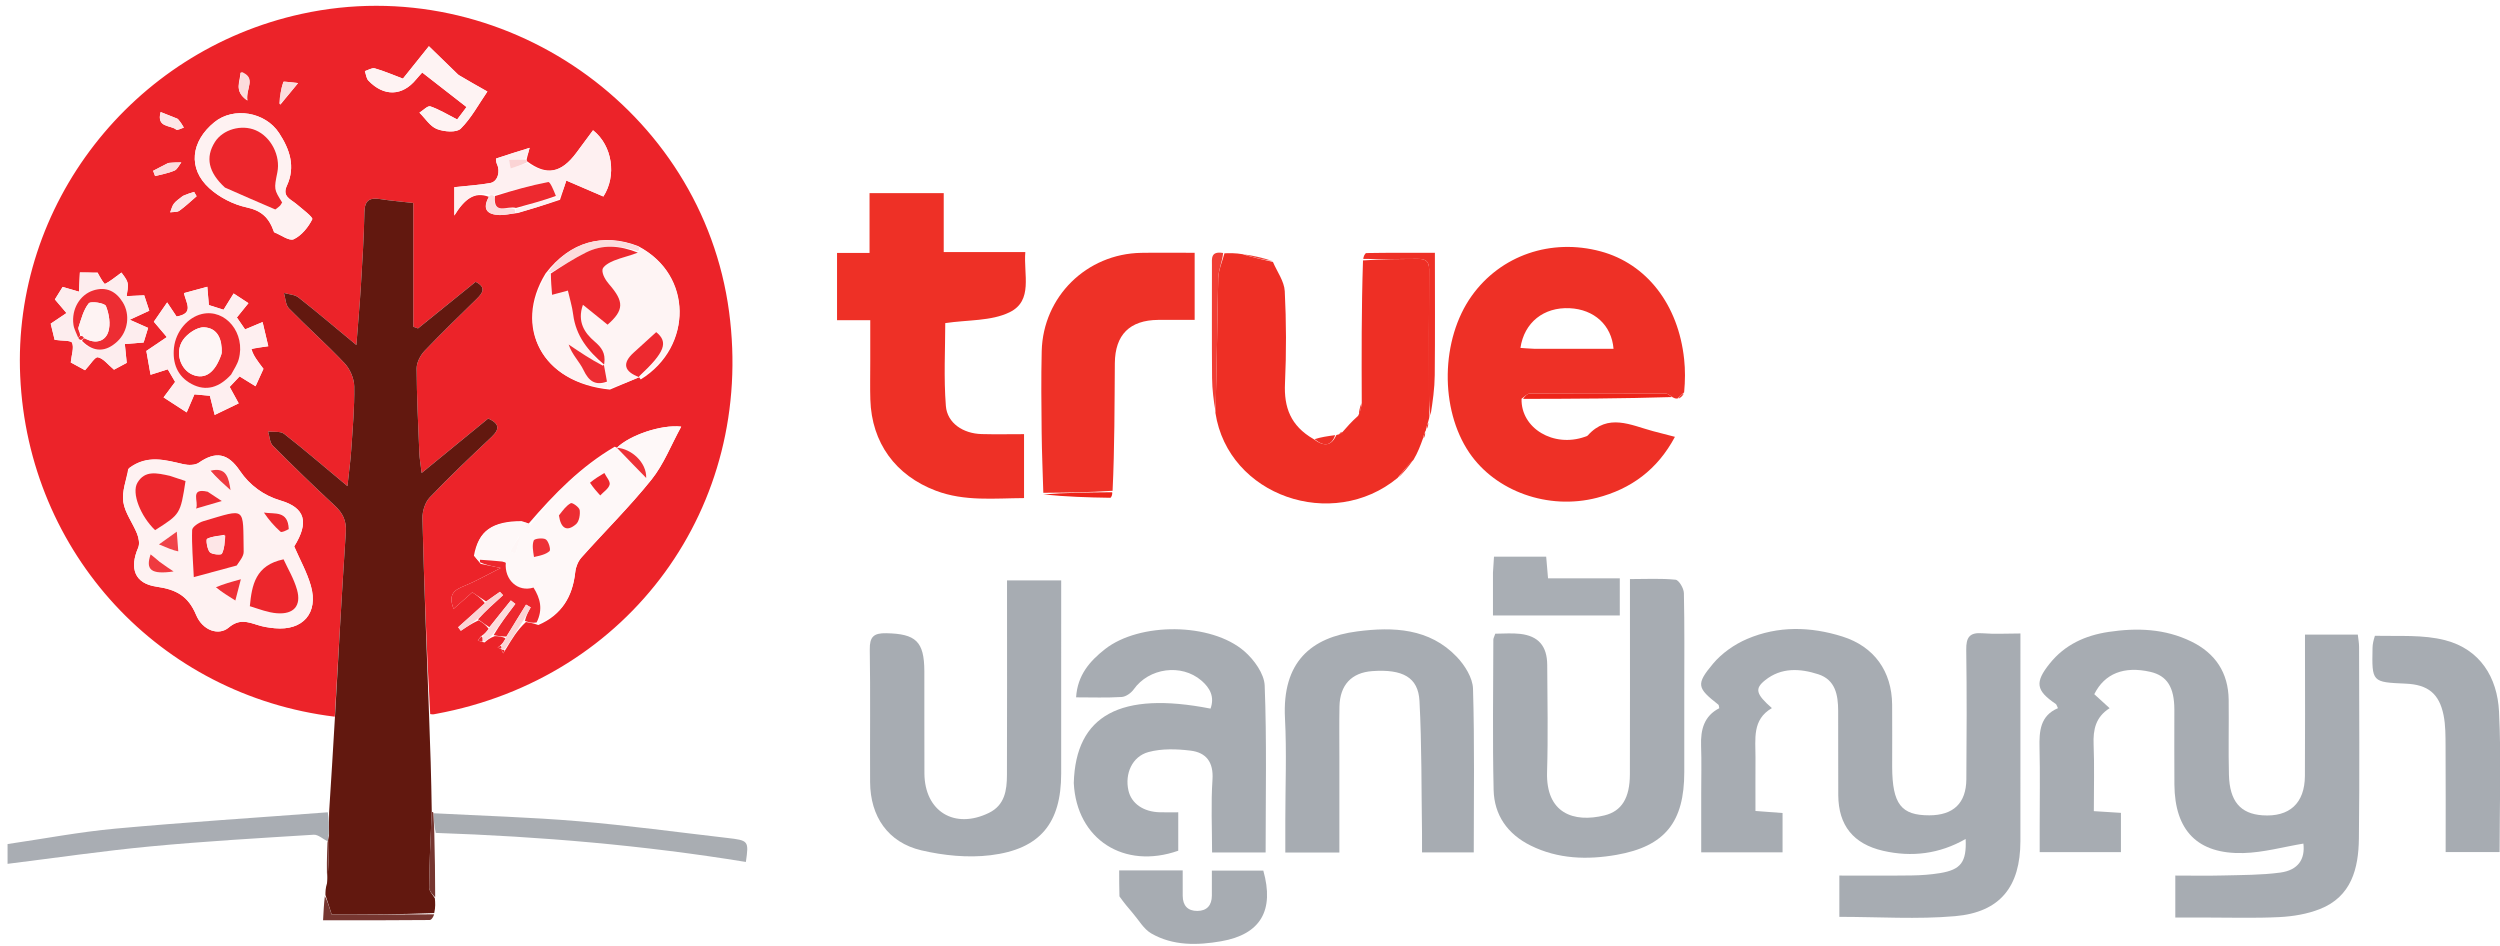 <svg width="4005" height="1516" viewBox="0 0 4005 1516" fill="none" xmlns="http://www.w3.org/2000/svg">
<g clip-path="url(#clip0_941_3314)">
<path d="M536.305 1148.14C255.842 1113.94 45.266 886.027 32.38 602.74C19.905 328.482 211.469 81.715 482.983 22.286C804.234 -48.029 1124.8 175.276 1167.99 499.46C1209.48 810.845 1008.74 1086.4 698.816 1143.54C696.322 1144 693.926 1144.99 689.177 1143.93C683.307 1038.23 679.348 934.34 676.748 830.417C676.466 819.141 680.95 804.719 688.508 796.8C720.277 763.516 753.725 731.8 787.253 700.247C801.213 687.109 799.889 678.575 782.131 670.421C747.747 698.559 713.748 726.381 675.446 757.726C673.754 743.32 672.134 734.49 671.771 725.608C669.931 680.504 667.624 635.389 667.427 590.27C667.386 580.757 673.402 569.219 680.224 562.025C707.217 533.562 735.54 506.353 763.584 478.897C773.432 469.256 779.4 460.446 761.972 451.461C731.052 476.464 700.354 501.287 669.655 526.111C667.14 525.22 664.626 524.329 662.111 523.437C662.111 457.445 662.111 391.453 662.111 325.187C640.894 322.74 624.902 321.429 609.099 318.927C592.016 316.222 584.133 321.039 583.784 340.02C583.064 379.183 580.54 418.326 578.175 457.441C576.359 487.47 573.65 517.444 570.931 552.726C537.297 524.893 508.225 500.157 478.233 476.59C472.234 471.876 462.73 471.621 454.842 469.31C457.386 477.688 457.456 488.481 462.885 494.039C492.064 523.912 523.471 551.639 552.087 582.011C560.802 591.261 567.321 606.494 567.517 619.102C568.048 653.082 564.939 687.145 562.652 721.133C561.438 739.175 558.93 757.13 556.617 778.767C520.796 748.905 488.596 721.172 455.16 695.02C449.26 690.405 438.197 692.391 429.518 691.328C431.911 699.005 432.038 708.929 437.063 713.995C469.486 746.678 502.564 778.747 536.331 810.044C549.212 821.983 555.185 834.311 554.003 852.345C547.542 950.907 542.098 1049.54 536.305 1148.14ZM804.042 1042.84C804.752 1044.13 805.462 1045.42 806.172 1046.7C807.198 1044.9 808.223 1043.09 811.359 1038.37C820.009 1023.85 828.659 1009.33 842.558 996.495C847.995 997.361 853.432 998.227 862.408 1001.27C899.976 985.281 917.336 955.582 921.598 916.133C922.462 908.138 926.154 899.103 931.461 893.15C968.656 851.429 1008.62 812.003 1043.55 768.505C1063.25 743.965 1075.06 713.081 1091.27 683.499C1058.99 679.76 1008.67 697.387 988.356 717.323C988.356 717.323 988.349 717.008 984.813 715.626C930.732 747.289 887.898 791.055 846.804 838.875C844.504 837.874 842.204 836.873 835.61 834.836C788.629 834.815 766.37 850.688 759.221 890.322C762.074 893.623 764.928 896.925 770.001 903.298C778.002 904.946 786.003 906.594 802.089 909.907C779.11 921.426 762.285 931.164 744.448 938.408C728.864 944.738 717.035 951.124 726.687 975.387C736.808 966.453 745.024 959.201 756.656 948.934C762.435 952.76 770.562 958.14 776.944 966.425C762.615 979.228 748.287 992.03 733.958 1004.83C735.391 1006.72 736.824 1008.61 738.257 1010.51C746.588 1004.88 754.919 999.261 766.921 993.651C772.579 997.326 778.237 1001 783.102 1007.65C779.853 1011.5 776.605 1015.35 770.303 1019.6C768.664 1021.68 767.025 1023.76 765.387 1025.84C768.025 1027.05 770.663 1028.25 776.417 1029.18C780.255 1025.76 784.092 1022.35 792.577 1019.08C798.771 1019.32 804.965 1019.56 810.038 1022.99C807.724 1026.84 805.411 1030.69 800.706 1034.77C799.523 1035.63 798.339 1036.5 797.156 1037.36C799.234 1038.23 801.311 1039.1 803.894 1040.03C803.894 1040.03 803.734 1040.51 804.042 1042.84ZM829.689 341.22C851.139 334.78 872.59 328.341 897.149 320.078C900.238 310.643 903.328 301.209 907.244 289.247C927.008 297.757 946.846 306.299 966.584 314.798C988.068 281.738 981.328 233.368 950.04 208.681C941.125 220.73 932.232 232.787 923.3 244.816C899.308 277.126 875.815 282.041 844.322 258.321C843.814 257.467 843.307 256.614 844.533 251.961C845.844 246.925 847.155 241.889 848.466 236.852C830.519 242.431 812.547 247.932 794.752 253.959C794.209 254.143 794.789 260.163 796.096 262.854C801.857 274.71 797.343 290.977 785.59 293.153C767.091 296.578 748.152 297.622 727.815 299.847C727.815 308.099 727.815 323.012 727.815 345.322C743.786 319.134 760.155 306.469 783.133 315.369C771.965 335.16 780.399 343.86 800.474 344.532C808.707 344.808 817.025 342.525 829.689 341.22ZM873.953 438.145C821.289 524.178 869.338 613.839 977.131 624.117C992.814 617.46 1008.5 610.803 1023.89 604.272C1023.89 604.272 1023.72 604.541 1026.46 607.877C1111.28 555.226 1108.66 439.726 1022.12 394.164C966.018 372.416 912.339 387.711 873.953 438.145ZM205.413 751.155C202.39 768.848 195.065 787.169 197.528 804.062C200.107 821.749 212.747 837.802 219.627 855.111C222.294 861.82 224.035 871.223 221.399 877.327C207.1 910.433 215.506 934.783 250.857 939.862C282.122 944.355 301.43 954.588 314.177 985.114C324.694 1010.3 350.495 1018.81 366.383 1005.34C382.91 991.338 396.429 996.042 412.587 1001.24C421.427 1004.09 430.868 1005.57 440.153 1006.44C485.305 1010.64 510.51 981.967 497.979 938.311C491.767 916.669 480.437 896.496 471.297 875.368C495.541 836.517 488.79 813.441 449.366 801.825C422.541 793.921 399.937 777.408 384.319 754.306C365.01 725.744 345.505 722.583 318.449 741.347C312.508 745.467 301.739 745.456 294.031 743.691C264.842 737.007 235.948 727.816 205.413 751.155ZM402.83 558.446C410.999 557.295 419.168 556.144 429.801 554.645C426.515 540.754 423.706 528.882 420.65 515.963C409.635 520.576 401.31 524.062 392.622 527.7C387.765 520.638 383.626 514.62 379.471 508.58C385.899 500.625 391.094 494.196 397.981 485.673C389.132 479.882 381.936 475.174 374.272 470.159C368.094 480.141 363.345 487.814 358.151 496.205C349.193 493.359 341.496 490.914 334.602 488.724C333.735 478.517 333.039 470.312 332.113 459.407C318.501 463.102 306.896 466.252 294.699 469.563C298.012 485.451 311.548 502.163 282.867 507.058C278.756 500.9 274.187 494.057 267.799 484.489C258.011 498.677 251.194 508.56 246.473 515.404C255.284 525.827 261.287 532.929 267.29 540.03C257.39 546.717 247.49 553.404 234.452 562.21C236.225 572.236 238.636 585.87 241.202 600.384C252.408 596.831 260.327 594.32 268.775 591.641C273.035 598.921 276.813 605.378 280.569 611.799C274.578 619.843 269.176 627.094 262.064 636.643C275.149 645.141 286.712 652.65 299.046 660.66C304.011 649.106 307.636 640.67 311.471 631.746C320.537 632.582 328.72 633.336 336.229 634.028C338.858 644.521 341.003 653.086 343.921 664.732C358.442 657.712 370.084 652.084 382.364 646.146C376.675 635.771 372.686 628.497 367.913 619.791C373.537 613.86 378.648 608.471 383.856 602.981C393.134 608.721 400.137 613.054 409.382 618.773C414.939 606.529 419.958 595.472 422.048 590.867C412.193 577.906 405.86 569.576 402.83 558.446ZM439.04 372.304C449.792 376.395 463.476 386.637 470.646 383.217C483.151 377.253 493.879 363.991 500.242 351.238C501.824 348.066 484.182 334.753 474.78 326.809C465.512 318.978 451.58 314.801 459.62 297.412C473.742 266.865 464.077 239.065 447.026 213.066C424.765 179.122 374.094 170.893 343.55 195.695C305.588 226.522 300.619 269.982 335.361 301.54C351.508 316.208 373.77 327.654 395.049 332.215C418.233 337.184 430.878 348.147 439.04 372.304ZM156.402 436.469C145.666 436.469 134.93 436.469 127.986 436.469C127.3 451.059 126.92 459.166 126.539 467.273C118.73 465.005 110.921 462.738 100.369 459.674C96.541 465.833 91.45 474.024 87.933 479.682C95.609 488.691 101.069 495.101 106.53 501.511C98.783 506.724 91.037 511.937 81.223 518.542C83.303 527.076 85.844 537.5 87.534 544.429C99.338 546.162 113.787 545.061 115.516 549.232C118.775 557.094 114.704 567.993 113.36 580.643C120.472 584.524 129.775 589.599 136.217 593.114C144.605 584.248 152.193 571.365 156.852 572.349C165.66 574.209 172.785 584.039 182.61 592.224C188.681 588.979 197.354 584.343 203.02 581.315C201.771 568.93 200.873 560.024 199.975 551.119C209.298 550.371 218.622 549.623 230.089 548.702C232.152 541.992 234.761 533.509 237.284 525.307C228.044 521.201 221.108 518.118 207.85 512.226C221.824 505.764 229.526 502.203 239.152 497.752C236.205 488.817 233.198 479.699 231.026 473.116C219.39 473.651 211.16 474.029 202.929 474.408C203.57 467.25 206.017 459.635 204.354 453.06C202.623 446.213 196.925 440.369 194.582 436.655C183.114 445.008 176.179 451.005 168.201 454.824C167.044 455.377 160.892 445.495 156.402 436.469ZM733.758 119.491C718.621 104.744 703.484 89.998 687.103 74.04C673.024 91.611 658.809 109.35 645.493 125.968C628.939 119.747 614.964 113.65 600.428 109.532C595.91 108.252 589.872 112.333 584.53 113.959C586.352 119.094 586.784 125.557 590.217 129.153C615.006 155.112 644.635 154.074 666.623 127.202C669.769 123.356 673.211 119.752 676.392 116.176C700.566 135.012 723.717 153.049 747.38 171.486C741.874 178.809 736.97 185.331 732.417 191.388C716.866 183.476 703.686 175.308 689.387 170.406C685.218 168.977 677.855 176.866 671.956 180.484C681.154 189.564 688.896 202.357 699.954 206.693C711.323 211.151 731.318 212.79 738.061 206.104C755.096 189.212 766.808 166.95 780.79 146.64C764.61 137.529 750.641 129.664 733.758 119.491ZM385.104 116.286C385.321 129.69 373.62 145.592 396.261 160.993C393.396 141.049 411.605 125.072 385.104 116.286ZM448.85 168.104C456.981 158.152 465.112 148.199 477.47 133.072C464.614 131.996 454.367 129.994 453.936 131.281C450.171 142.518 448.161 154.344 448.85 168.104ZM283.613 189.902C275.263 186.596 266.914 183.291 257.347 179.502C250.378 205.001 273.222 200.054 282.25 207.603C284.138 209.182 290.309 205.641 294.506 204.459C292.029 200.124 289.552 195.79 283.613 189.902ZM268.819 261.39C260.984 265.469 253.149 269.548 245.314 273.627C246.358 276.44 247.402 279.253 248.445 282.066C258.825 279.304 269.635 277.544 279.398 273.348C284.103 271.325 286.837 264.715 290.464 260.181C284.495 260.177 278.525 260.173 268.819 261.39ZM292.135 314.543C287.589 318.325 282.294 321.52 278.724 326.069C275.672 329.957 274.6 335.399 272.652 340.154C277.607 339.409 283.669 340.216 287.305 337.622C297.08 330.647 305.818 322.219 314.968 314.368C313.63 312.053 312.292 309.739 310.954 307.424C305.707 309.012 300.459 310.601 292.135 314.543Z" fill="#EC2329"/>
<path d="M536.503 1150.29C542.099 1049.54 547.543 950.907 554.004 852.345C555.186 834.311 549.213 821.984 536.332 810.044C502.565 778.748 469.487 746.678 437.064 713.995C432.039 708.929 431.912 699.006 429.52 691.329C438.198 692.391 449.261 690.405 455.161 695.02C488.597 721.172 520.797 748.905 556.618 778.767C558.931 757.13 561.439 739.175 562.653 721.133C564.94 687.145 568.049 653.082 567.519 619.102C567.322 606.494 560.803 591.261 552.088 582.011C523.472 551.639 492.065 523.912 462.887 494.039C457.457 488.481 457.387 477.688 454.844 469.31C462.731 471.621 472.235 471.876 478.234 476.591C508.226 500.157 537.298 524.893 570.933 552.726C573.652 517.444 576.36 487.47 578.176 457.441C580.541 418.326 583.065 379.183 583.786 340.02C584.135 321.039 592.017 316.222 609.1 318.927C624.903 321.43 640.895 322.74 662.113 325.187C662.113 391.453 662.113 457.445 662.113 523.438C664.627 524.329 667.141 525.22 669.656 526.111C700.355 501.287 731.054 476.464 761.974 451.461C779.401 460.446 773.433 469.256 763.585 478.897C735.541 506.353 707.218 533.562 680.225 562.025C673.403 569.219 667.387 580.757 667.428 590.27C667.625 635.39 669.932 680.504 671.772 725.608C672.135 734.49 673.755 743.32 675.447 757.726C713.749 726.381 747.748 698.559 782.132 670.421C799.89 678.575 801.214 687.109 787.254 700.247C753.726 731.8 720.278 763.516 688.509 796.8C680.951 804.719 676.467 819.141 676.749 830.417C679.349 934.34 683.308 1038.23 687.316 1144.4C689.333 1196.16 690.904 1245.65 691.666 1299.6C689.596 1343.37 687.925 1382.66 687.524 1421.96C687.466 1427.68 693.473 1433.46 696.673 1439.21C697.229 1446.23 697.784 1453.25 695.658 1462.67C638.714 1465.07 584.453 1465.07 531.401 1465.07C527.354 1452.46 524.357 1443.12 521.36 1433.77C521.376 1428.36 521.393 1422.95 523.86 1414.99C526.685 1387.21 527.058 1361.97 527.098 1334.51C526.924 1321.83 527.083 1311.38 527.242 1300.92C530.395 1251.43 533.548 1201.94 536.503 1150.29Z" fill="#62180F"/>
<path d="M3528.98 1469.86C3513.07 1469.86 3499.69 1469.86 3484.84 1469.86C3484.84 1446.82 3484.84 1426.8 3484.84 1402.65C3510.93 1402.65 3536.14 1403.18 3561.32 1402.51C3591.91 1401.7 3622.74 1401.94 3652.95 1397.88C3681.98 1393.97 3693.02 1376.16 3690.03 1351.43C3657.99 1356.73 3625.99 1365.78 3593.78 1366.58C3520.43 1368.42 3484.06 1330.65 3483.39 1256.97C3483.02 1216.88 3483.37 1176.78 3483.31 1136.69C3483.26 1100.78 3471.46 1082.37 3444.79 1076.29C3402.89 1066.73 3371.59 1078.83 3355.03 1112.1C3362.62 1119.02 3370.54 1126.24 3379.61 1134.51C3357.2 1148.63 3353.03 1168.81 3353.97 1192.53C3355.34 1227.32 3354.32 1262.21 3354.32 1299.45C3369.36 1300.41 3382.57 1301.24 3397.73 1302.2C3397.73 1322.82 3397.73 1342.84 3397.73 1365.13C3355.97 1365.13 3313.9 1365.13 3267.58 1365.13C3267.58 1351.7 3267.58 1337.6 3267.58 1323.51C3267.58 1281.71 3268.3 1239.89 3267.32 1198.11C3266.68 1171.26 3268.38 1146.53 3296.85 1134.49C3294.88 1130.57 3294.55 1128.57 3293.39 1127.78C3261.55 1106.21 3259.39 1093.23 3283.69 1062.94C3307.9 1032.75 3340.52 1017.95 3378.11 1012.31C3423.65 1005.49 3468.23 1007.11 3510.39 1027.66C3549.08 1046.53 3569.83 1077.7 3570.34 1121.13C3570.82 1161.22 3569.71 1201.34 3570.76 1241.4C3571.88 1283.71 3589.19 1303.61 3624.31 1306.11C3667.6 1309.18 3692.14 1287.03 3692.46 1243.12C3692.93 1177.44 3692.59 1111.75 3692.59 1046.06C3692.59 1036.85 3692.59 1027.64 3692.59 1016.64C3721.73 1016.64 3748.54 1016.64 3777.2 1016.64C3777.93 1023.36 3779.24 1029.84 3779.24 1036.32C3779.37 1138.69 3780.16 1241.07 3778.95 1343.43C3778.38 1391.35 3767.04 1436.41 3716.33 1456.36C3696.18 1464.29 3673.5 1468.08 3651.74 1469.18C3611.75 1471.19 3571.59 1469.82 3528.98 1469.86Z" fill="#A7ACB2"/>
<path d="M3031.25 1228.67C3031.54 1288.28 3045.81 1306.25 3090.79 1306.15C3129.24 1306.07 3149.79 1286.78 3150.09 1248.42C3150.64 1179.29 3150.9 1110.15 3149.92 1041.04C3149.63 1021.22 3155.06 1012.81 3175.89 1014.5C3195.14 1016.06 3214.63 1014.83 3236.73 1014.83C3236.73 1026.29 3236.73 1034.58 3236.73 1042.87C3236.73 1144.42 3236.82 1245.98 3236.69 1347.54C3236.59 1420.23 3204.44 1461.33 3132.16 1467.69C3071.36 1473.04 3009.72 1468.79 2946.64 1468.79C2946.64 1446.97 2946.64 1426.28 2946.64 1402.65C2986.02 1402.65 3024.19 1402.99 3062.34 1402.47C3077.59 1402.27 3092.97 1401.17 3108 1398.7C3141.47 1393.19 3150.62 1381.01 3148.97 1344.02C3106.93 1368.09 3062.62 1373.51 3016.72 1362.97C2969.05 1352.02 2945.28 1322.28 2944.91 1274.04C2944.57 1228.81 2945.02 1183.57 2944.74 1138.34C2944.59 1113.38 2940.36 1089.07 2912.89 1080.18C2883.73 1070.75 2853.7 1068.96 2827.8 1089.66C2810.73 1103.29 2812.88 1111.79 2838.56 1134.38C2806.57 1152.89 2812.46 1184.05 2812.29 1213.41C2812.12 1241.37 2812.25 1269.34 2812.25 1299.17C2827.63 1300.34 2840.82 1301.33 2855.66 1302.46C2855.66 1323.44 2855.66 1343.45 2855.66 1365.43C2813.19 1365.43 2771.1 1365.43 2725.34 1365.43C2725.34 1333.78 2725.34 1302.51 2725.34 1271.25C2725.34 1245.64 2726.03 1220.02 2725.14 1194.44C2724.25 1168.78 2729.95 1147 2754.28 1134.55C2753.64 1131.89 2753.8 1129.64 2752.8 1128.85C2718.83 1102.13 2716.45 1096.46 2744.33 1063.19C2758.41 1046.38 2778.62 1032.25 2798.91 1023.58C2848.49 1002.38 2900.44 1003.64 2951.42 1019.68C3002.56 1035.77 3030.75 1075.52 3031.2 1128.9C3031.47 1161.33 3031.25 1193.76 3031.25 1228.67Z" fill="#A7ACB2"/>
<path d="M2437.53 638.794C2436.27 686.022 2488.74 717.535 2539.03 699.734C2540.63 699.168 2542.57 698.731 2543.62 697.569C2576.24 661.396 2612.49 681.149 2648.09 690.673C2658.74 693.522 2669.43 696.222 2683.24 699.804C2655.29 752.283 2612.95 783.383 2558.19 797.499C2480.17 817.616 2395.82 787.062 2353.86 725.297C2306.24 655.204 2307.98 543.508 2357.76 473.878C2404.1 409.054 2484.71 381.275 2564.28 402.708C2637.92 422.544 2688.7 487.854 2698 575.494C2699.8 592.416 2699.75 609.533 2697.99 628.541C2692.81 633.117 2690.2 635.712 2687.59 638.307C2685.84 638.582 2684.1 638.858 2679.81 636.608C2674.21 632.782 2671.16 630.357 2668.1 630.345C2595.73 630.067 2523.35 629.891 2450.99 630.361C2446.48 630.39 2442.01 635.857 2437.53 638.794ZM2457.63 558.746C2500 558.746 2542.36 558.746 2584.87 558.746C2581.81 520.787 2553.72 495.598 2514.63 493.744C2473.04 491.771 2441.76 516.6 2435.75 557.346C2441.57 557.817 2447.31 558.282 2457.63 558.746Z" fill="#EE3026"/>
<path d="M1961.62 405.75C1970.36 405.517 1979.1 405.284 1990.54 407.214C2008.57 412.781 2023.89 416.184 2039.22 419.587C2045.85 435.196 2057.37 450.556 2058.18 466.461C2060.68 515.595 2060.81 565.016 2058.55 614.174C2056.79 652.429 2067.35 682.071 2104.13 703.293C2121.38 716.201 2132.93 714.43 2140.78 697.082C2140.78 697.082 2142.55 696.143 2144.87 695.812C2148.45 694.246 2149.72 693.012 2150.98 691.777C2158.15 683.557 2165.31 675.337 2175.72 666.13C2179.81 658.508 2180.67 651.874 2181.53 645.24C2181.25 570.023 2180.97 494.806 2183.53 417.215C2214.41 414.848 2242.47 415.148 2270.51 414.724C2282.66 414.54 2289.55 417.498 2289.46 431.611C2289.03 498.764 2289.21 565.92 2289.26 633.075C2289.27 644.079 2289.72 655.083 2289.97 666.087C2289.78 668.316 2289.6 670.544 2288 675.441C2285.92 681.188 2285.25 684.267 2284.59 687.347C2284.59 687.347 2284.69 689.401 2283.15 691.389C2280.9 696.495 2280.19 699.613 2279.47 702.73C2275.51 713.702 2271.54 724.673 2264.3 736.821C2253.66 747.206 2246.29 756.416 2238.93 765.626C2134.44 851.802 1967.64 794.631 1947.1 661.435C1949.58 587.231 1949.85 516.598 1951.61 446.001C1951.94 432.509 1958.13 419.163 1961.62 405.75Z" fill="#EE2F25"/>
<path d="M1394.15 578.836C1394.15 555.901 1394.15 535.508 1394.15 512.952C1375.68 512.952 1358.97 512.952 1340.93 512.952C1340.93 476.131 1340.93 441.514 1340.93 405.244C1357.94 405.244 1373.9 405.244 1393.01 405.244C1393.01 372.759 1393.01 341.777 1393.01 309.353C1433.96 309.353 1471.76 309.353 1511.85 309.353C1511.85 340.893 1511.85 371.251 1511.85 403.786C1555.48 403.786 1596.91 403.786 1642.56 403.786C1639.48 439.654 1655.47 481.562 1617.46 500.188C1588.04 514.612 1550.37 512.223 1514.31 517.615C1514.31 559.167 1511.7 605.003 1515.28 650.35C1517.46 677.97 1543.11 694.571 1572.48 695.388C1594.56 696.002 1616.68 695.509 1640.51 695.509C1640.51 729.876 1640.51 762.64 1640.51 797.932C1592.83 798.203 1545.49 803.548 1499.43 786.195C1434.62 761.778 1396.41 709.364 1394.29 640.242C1393.69 620.638 1394.17 601 1394.15 578.836Z" fill="#EE3026"/>
<path d="M1720.2 1254.38C1723.24 1145.45 1795.16 1106.98 1939.27 1135.19C1946.03 1116.34 1938.49 1102.11 1924.58 1090.2C1892.43 1062.7 1840.6 1069.99 1816.2 1104.37C1812.04 1110.23 1803.67 1116.15 1796.91 1116.57C1773.24 1118.06 1749.43 1117.15 1723.9 1117.15C1726.12 1081.42 1746 1058.92 1770.25 1039.91C1825.49 996.618 1939.98 997.058 1993.39 1043.25C2008.97 1056.72 2025.28 1079.29 2026.02 1098.28C2029.45 1186.69 2027.54 1275.31 2027.54 1365.61C1999.58 1365.61 1972.72 1365.61 1941.74 1365.61C1941.74 1326.71 1939.8 1287.68 1942.4 1248.96C1944.28 1220.86 1932.28 1205.56 1907.28 1202.5C1885.13 1199.8 1861.17 1199.03 1839.98 1204.74C1813.47 1211.88 1801.76 1239.78 1807.75 1266.34C1812.48 1287.3 1831.71 1300.67 1858.26 1301.26C1867.46 1301.47 1876.67 1301.3 1887.55 1301.3C1887.55 1322.74 1887.55 1342.83 1887.55 1362.86C1800.91 1393.37 1724.66 1344.92 1720.2 1254.38Z" fill="#A7ACB2"/>
<path d="M1700.02 998.756C1700.02 1080.63 1700.02 1159.96 1700.01 1239.29C1700 1318.3 1666.7 1360.29 1587 1370.06C1550.74 1374.5 1511.8 1370.63 1476.02 1362.23C1422.53 1349.68 1394.21 1307.95 1393.91 1252.97C1393.52 1182.17 1394.5 1111.36 1393.38 1040.58C1393.06 1020.08 1399.71 1014.02 1419.78 1014.42C1467.19 1015.35 1480.61 1027.53 1480.8 1075.22C1481.02 1129.8 1480.59 1184.4 1480.92 1238.99C1481.29 1299.84 1529.07 1329.09 1584.15 1302.29C1609.71 1289.86 1613.05 1265.99 1613.13 1241.51C1613.44 1146.83 1613.26 1052.15 1613.26 957.464C1613.26 948.995 1613.26 940.525 1613.26 929.798C1641.99 929.798 1669.41 929.798 1700.02 929.798C1700.02 952.365 1700.02 974.285 1700.02 998.756Z" fill="#A7ACB2"/>
<path d="M2698.21 1111.39C2698.21 1154.92 2698.21 1195.89 2698.21 1236.85C2698.21 1316.42 2667.88 1355.8 2589.54 1369.49C2543.18 1377.6 2496.03 1376.39 2451.97 1354.51C2415.03 1336.16 2393.74 1305.82 2392.79 1265.48C2390.91 1185.3 2392.21 1105.05 2392.32 1024.83C2392.32 1022.49 2393.78 1020.16 2395.43 1015.19C2408.37 1015.19 2421.9 1013.95 2435.12 1015.45C2464.5 1018.76 2478.48 1034.94 2478.65 1065.19C2478.96 1122.37 2480.14 1179.6 2478.4 1236.72C2476.38 1302.7 2520.69 1318.53 2570.5 1306.23C2598.04 1299.43 2610.97 1278.32 2611.08 1240.51C2611.35 1146.63 2611.17 1052.75 2611.18 958.868C2611.18 949.658 2611.18 940.449 2611.18 927.684C2637.2 927.684 2660.92 926.338 2684.26 928.704C2689.58 929.243 2697.43 942.534 2697.59 950.1C2698.76 1002.99 2698.21 1055.92 2698.21 1111.39Z" fill="#A7ACB2"/>
<path d="M2145.68 1213.83C2145.68 1265.66 2145.68 1314.93 2145.68 1365.76C2116.12 1365.76 2089.32 1365.76 2059.07 1365.76C2059.07 1348.19 2059.07 1331.4 2059.07 1314.62C2059.07 1260 2061.39 1205.26 2058.54 1150.79C2053.81 1060.34 2100.46 1021.04 2174.36 1011.48C2231.96 1004.03 2289.95 1006.25 2333.85 1052.36C2346.62 1065.77 2359.23 1085.89 2359.76 1103.29C2362.38 1190.08 2360.96 1276.98 2360.96 1365.59C2333.59 1365.59 2307.66 1365.59 2278.09 1365.59C2278.09 1354.88 2278.22 1344.98 2278.07 1335.09C2277 1264.36 2277.75 1193.52 2274.01 1122.93C2272 1085 2247.01 1071.7 2198.57 1075.11C2165.25 1077.45 2146.51 1097.25 2145.83 1131.9C2145.31 1158.35 2145.7 1184.81 2145.68 1213.83Z" fill="#A7ACB2"/>
<path d="M1671.39 789.478C1670.47 757.284 1669.07 725.095 1668.73 692.895C1668.27 649.441 1667.76 605.956 1668.82 562.522C1670.97 475.165 1740.74 406.579 1828.19 405.056C1856.17 404.568 1884.17 404.979 1913.84 404.979C1913.84 440.863 1913.84 475.204 1913.84 512.447C1894.03 512.447 1874.69 512.296 1855.35 512.477C1809.95 512.901 1786.34 536.091 1785.97 581.941C1785.43 649.256 1785.65 716.577 1782.36 786.243C1743.25 788.887 1707.32 789.183 1671.39 789.478Z" fill="#EE3127"/>
<path d="M3804.61 1018.55C3843.33 1019.43 3881.8 1016.45 3917.11 1025.61C3973.06 1040.12 4000.72 1085.04 4003.45 1140.07C4007.12 1214.1 4004.36 1288.45 4004.36 1365.02C3975.94 1365.02 3948.53 1365.02 3917.93 1365.02C3917.93 1308.56 3918.16 1252.49 3917.8 1196.43C3917.69 1179.48 3917.92 1162.14 3914.59 1145.67C3907.57 1110.96 3889.25 1096.75 3854.13 1095.22C3799.74 1092.85 3799.69 1092.84 3800.81 1037.74C3800.93 1031.86 3802.2 1026.01 3804.61 1018.55Z" fill="#A7ACB2"/>
<path d="M1793.36 1435.99C1792.93 1421.27 1792.93 1408.69 1792.93 1394.37C1827.31 1394.37 1859.18 1394.37 1894.68 1394.37C1894.68 1408.54 1894.63 1421.87 1894.7 1435.19C1894.78 1450.73 1902.79 1459.44 1918.18 1459.32C1933.59 1459.2 1941.33 1450.21 1941.4 1434.81C1941.46 1422.15 1941.41 1409.49 1941.41 1394.73C1970.24 1394.73 1996.99 1394.73 2023.84 1394.73C2041.67 1458.25 2019.79 1496.81 1956.36 1507.88C1918.4 1514.51 1879.2 1515.45 1844.33 1495.34C1832.12 1488.3 1824.21 1473.77 1814.46 1462.55C1807.46 1454.5 1800.67 1446.28 1793.36 1435.99Z" fill="#A7ACB2"/>
<path d="M525.105 1301.28C527.08 1311.38 526.921 1321.83 526.807 1335.93C526.172 1342.34 525.493 1345.09 524.813 1347.83C517.366 1344.12 509.695 1336.8 502.507 1337.24C415.212 1342.67 327.844 1347.72 240.788 1355.97C164.887 1363.16 89.36 1374.29 12.113 1383.87C12.113 1375.45 12.113 1365.73 12.113 1352.18C69.711 1343.76 127.157 1332.75 185.124 1327.44C297.585 1317.14 410.339 1310.05 525.105 1301.28Z" fill="#A9ADB3"/>
<path d="M694.863 1302.82C772.104 1306.91 849.504 1309.1 926.541 1315.6C1006.03 1322.31 1085.17 1333.16 1164.45 1342.32C1199.44 1346.36 1199.76 1346.89 1194.89 1380.85C1031.37 1354.18 866.625 1340.1 698.162 1334.32C695.167 1322.48 695.015 1312.65 694.863 1302.82Z" fill="#A9ADB2"/>
<path d="M2391.73 917.418C2392.26 907.541 2392.79 900.135 2393.38 891.78C2421.95 891.78 2448.73 891.78 2476.99 891.78C2477.96 903.118 2478.81 913.083 2479.96 926.525C2517.68 926.525 2555.47 926.525 2594.9 926.525C2594.9 948.126 2594.9 966.24 2594.9 985.956C2527.67 985.956 2461.64 985.956 2391.73 985.956C2391.73 963.453 2391.73 941.671 2391.73 917.418Z" fill="#A9AEB4"/>
<path d="M2291.76 665.225C2289.72 655.083 2289.27 644.079 2289.26 633.075C2289.21 565.92 2289.03 498.764 2289.45 431.611C2289.54 417.498 2282.65 414.54 2270.51 414.724C2242.47 415.148 2214.41 414.848 2183.95 414.846C2184.05 411.557 2186.51 405.444 2189.09 405.398C2224.7 404.769 2260.33 404.973 2298.7 404.973C2298.7 471.803 2299.11 536.41 2298.46 601.007C2298.25 622.14 2295.27 643.245 2291.76 665.225Z" fill="#EE3026"/>
<path d="M1959.45 405.311C1958.13 419.163 1951.94 432.51 1951.6 446.001C1949.85 516.598 1949.58 587.231 1947.25 659.353C1944.32 642.433 1941.9 624.021 1941.74 605.589C1941.23 545.514 1941.58 485.431 1941.52 425.351C1941.51 414.328 1939.19 401.82 1959.45 405.311Z" fill="#F03E35"/>
<path d="M2439.94 639.016C2442.01 635.857 2446.48 630.391 2450.99 630.362C2523.35 629.892 2595.73 630.068 2668.1 630.346C2671.16 630.358 2674.21 632.783 2678.57 636.099C2600.69 638.49 2521.52 638.864 2439.94 639.016Z" fill="#ED2419"/>
<path d="M520.415 1435.58C524.354 1443.12 527.351 1452.46 531.397 1465.07C584.449 1465.07 638.711 1465.07 695.452 1464.78C694.728 1467.75 691.554 1473.82 688.317 1473.86C632.401 1474.44 576.477 1474.28 517.555 1474.28C518.276 1460.41 518.875 1448.9 520.415 1435.58Z" fill="#763630"/>
<path d="M694.266 1301.95C695.018 1312.65 695.17 1322.48 695.75 1334.4C696.666 1369.54 697.154 1402.59 697.158 1437.42C693.473 1433.46 687.465 1427.68 687.524 1421.96C687.925 1382.66 689.595 1343.37 691.422 1301.92C691.988 1299.77 693.666 1301.07 694.266 1301.95Z" fill="#763630"/>
<path d="M1671.5 792.091C1707.32 789.183 1743.24 788.888 1781.74 788.566C1782.39 791.642 1780.43 797.467 1778.55 797.441C1742.9 796.941 1707.26 795.751 1671.5 792.091Z" fill="#ED2419"/>
<path d="M524.6 1350.09C525.493 1345.09 526.173 1342.34 527.141 1338.16C527.055 1361.97 526.682 1387.21 524.345 1413.01C523.05 1393.16 523.718 1372.76 524.6 1350.09Z" fill="#763630"/>
<path d="M2038.21 418.015C2023.89 416.183 2008.57 412.78 1992.7 407.562C2007.18 409.311 2022.2 412.877 2038.21 418.015Z" fill="#F03E35"/>
<path d="M2138.99 697.109C2132.93 714.43 2121.38 716.201 2105.92 703.564C2115.76 700.369 2126.48 698.752 2138.99 697.109Z" fill="#EE3026"/>
<path d="M2240.53 764.882C2246.29 756.416 2253.66 747.206 2262.92 737.966C2257.25 746.67 2249.69 755.404 2240.53 764.882Z" fill="#EE3026"/>
<path d="M2180.61 646.781C2180.67 651.874 2179.81 658.507 2177.1 665.215C2176.73 659.634 2178.21 653.978 2180.61 646.781Z" fill="#EE3026"/>
<path d="M2689.12 638.743C2690.2 635.712 2692.81 633.118 2697.34 630.277C2696.39 633.081 2693.53 636.13 2689.12 638.743Z" fill="#ED2419"/>
<path d="M2280.75 702.383C2280.18 699.613 2280.89 696.495 2282.91 692.391C2283.49 694.948 2282.76 698.491 2280.75 702.383Z" fill="#EE3026"/>
<path d="M2285.82 686.977C2285.25 684.267 2285.92 681.188 2287.85 677.116C2288.43 679.618 2287.75 683.112 2285.82 686.977Z" fill="#EE3026"/>
<path d="M2149.53 691.733C2149.72 693.011 2148.45 694.246 2145.87 695.77C2145.72 694.602 2146.9 693.146 2149.53 691.733Z" fill="#EE3026"/>
<path d="M206.883 749.711C235.949 727.816 264.843 737.007 294.032 743.69C301.74 745.456 312.509 745.466 318.45 741.347C345.506 722.583 365.011 725.744 384.32 754.306C399.937 777.408 422.541 793.921 449.367 801.825C488.791 813.441 495.542 836.517 471.298 875.368C480.438 896.495 491.768 916.669 497.98 938.311C510.511 981.967 485.306 1010.64 440.154 1006.44C430.869 1005.57 421.427 1004.09 412.588 1001.24C396.43 996.042 382.911 991.338 366.384 1005.34C350.496 1018.81 324.695 1010.3 314.178 985.114C301.431 954.588 282.123 944.354 250.858 939.862C215.507 934.783 207.101 910.433 221.4 877.327C224.036 871.223 222.295 861.82 219.628 855.111C212.747 837.802 200.108 821.748 197.529 804.062C195.066 787.169 202.391 768.848 206.883 749.711ZM381.324 905.229C384.49 898.093 390.511 890.905 390.38 883.829C389.03 810.623 395.68 814.383 325.494 835.014C318.535 837.06 307.974 844.06 307.802 849.06C306.978 872.976 309.16 896.996 310.439 924.554C336.6 917.53 356.901 912.08 381.324 905.229ZM269.952 761.793C251.472 757.798 232.151 752.894 220.119 773.402C210.445 789.889 225.027 826.809 248.462 849.306C288.965 823.597 288.965 823.597 297.232 770.595C289.736 768.05 281.9 765.388 269.952 761.793ZM401.788 972.613C415.752 976.031 429.569 981.373 443.712 982.454C470.551 984.505 483.038 970.417 475.872 944.877C470.84 926.94 460.807 910.406 454.276 896.036C409.325 905.293 403.45 937.082 401.788 972.613ZM463.323 845.855C461.49 817.256 439.548 823.902 422.786 821.123C430.606 832.833 439.396 842.937 449.314 851.774C451.243 853.493 457.564 850.282 463.323 845.855ZM331.02 786.759C302.862 780.847 319.17 804.223 314.037 814.724C326.725 811.02 339.412 807.317 355.326 802.672C346.661 796.883 340.521 792.781 331.02 786.759ZM254.472 898.594C250.265 895.25 246.057 891.905 241.293 888.117C232.941 912.679 241.702 920.796 278.118 915.467C271.076 910.807 264.034 906.147 254.472 898.594ZM345.987 942.715C355.589 948.692 365.191 954.669 377.031 962.039C380.371 949.18 382.76 939.982 385.883 927.959C369.866 932.357 357.864 935.652 345.987 942.715ZM335.802 755.233C346.982 765.239 358.163 775.245 369.344 785.251C366.411 766.119 363.149 747.558 335.802 755.233ZM285.485 881.287C284.83 872.676 284.175 864.065 283.233 851.686C273.353 858.758 267.042 863.274 254.643 872.148C268.277 877.908 276.998 881.593 285.485 881.287Z" fill="#FEF2F2"/>
<path d="M988.038 717.357C1008.66 697.386 1058.98 679.759 1091.27 683.498C1075.05 713.08 1063.25 743.964 1043.55 768.504C1008.62 812.002 968.655 851.428 931.46 893.15C926.153 899.103 922.461 908.138 921.597 916.133C917.334 955.582 899.974 985.281 861.452 998.252C870.29 975.789 865.255 958.291 854.689 941.302C829.487 949.103 807.75 928.787 811.741 901.159C814.524 899.459 815.886 897.964 817.249 896.47C813.356 897.017 809.464 897.564 803.582 898.512C790.746 898.17 779.899 897.427 767.403 895.564C764.323 892.199 762.892 889.955 761.461 887.711C766.369 850.688 788.628 834.815 837.777 836.903C841.816 842.128 843.686 845.286 845.556 848.444C847.166 845.813 848.777 843.182 850.388 840.552C887.897 791.055 930.73 747.289 987.6 717.753C1005.33 735.158 1020.27 750.436 1035.21 765.714C1036.11 740.306 1010.62 718.507 988.038 717.357ZM895.223 827.791C898.304 845.991 907.748 852.761 922.789 839.768C927.819 835.423 929.698 824.463 928.659 817.146C928.011 812.578 916.877 804.788 914.503 806.053C907.152 809.969 901.743 817.53 895.223 827.791ZM857.021 893.436C865.046 890.149 874.44 888.341 880.399 882.823C882.667 880.723 878.991 867.26 874.473 864.175C870.042 861.149 856.257 862.821 855.089 865.785C852.139 873.272 853.975 882.645 857.021 893.436ZM944.937 775.271C950.474 781.417 956.011 787.564 961.548 793.71C966.875 787.984 974.95 782.957 976.643 776.305C977.953 771.157 971.276 763.975 968.15 757.698C960.558 762.288 952.965 766.878 944.937 775.271ZM832.06 858.104C827.05 866.531 822.039 874.959 817.029 883.386C819.93 884.586 822.831 885.787 825.732 886.987C828.823 877.118 831.913 867.248 832.06 858.104Z" fill="#FEF8F8"/>
<path d="M1024.84 396.41C1108.66 439.726 1111.28 555.226 1025.34 604.436C1065.39 564.297 1071.09 548.03 1051.23 532.055C1038.9 543.265 1026.93 554.115 1015 564.998C996.394 581.964 999.5 595.176 1024.18 604.146C1008.5 610.803 992.814 617.46 975.072 622C972.839 617.688 972.666 615.494 972.382 611.354C970.638 600.977 969.005 592.546 968.091 582.095C970.221 565.313 963.774 556.672 952.043 546.607C937.177 533.851 924.096 515.839 933.873 488.264C948.413 500.004 960.903 510.09 973.364 520.152C999.83 496.925 999.999 483.147 975.876 455.484C970.262 449.046 964.362 439.389 965.188 431.945C965.805 426.387 976.381 420.368 983.68 417.463C996.499 412.362 1010.2 409.49 1023.94 403.376C1024.51 399.516 1024.67 397.963 1024.84 396.41Z" fill="#FEF4F4"/>
<path d="M401.179 559.845C405.861 569.575 412.194 577.905 422.048 590.866C419.958 595.471 414.94 606.529 409.383 618.773C400.138 613.053 393.135 608.72 383.857 602.98C378.649 608.471 373.538 613.859 367.913 619.79C372.687 628.496 376.676 635.77 382.365 646.146C370.085 652.083 358.442 657.711 343.922 664.732C341.004 653.085 338.859 644.521 336.23 634.027C328.721 633.335 320.537 632.581 311.472 631.746C307.637 640.67 304.012 649.105 299.047 660.659C286.713 652.649 275.15 645.14 262.065 636.642C269.177 627.093 274.578 619.842 280.57 611.798C276.813 605.377 273.035 598.92 268.776 591.64C260.328 594.319 252.409 596.83 241.202 600.383C238.636 585.87 236.226 572.236 234.453 562.209C247.491 553.403 257.391 546.716 267.291 540.029C261.288 532.928 255.285 525.827 246.473 515.403C251.194 508.559 258.012 498.677 267.8 484.488C274.188 494.056 278.756 500.899 282.868 507.057C311.549 502.162 298.013 485.45 294.699 469.562C306.897 466.251 318.502 463.101 332.114 459.406C333.04 470.311 333.736 478.517 334.603 488.723C341.497 490.913 349.194 493.359 358.152 496.204C363.346 487.813 368.094 480.14 374.272 470.159C381.937 475.174 389.132 479.882 397.982 485.672C391.095 494.195 385.899 500.624 379.472 508.579C383.626 514.619 387.766 520.637 392.623 527.699C401.311 524.061 409.636 520.575 420.651 515.962C423.707 528.881 426.516 540.754 429.802 554.644C419.169 556.143 411 557.294 401.179 559.845ZM371.492 598.628C375.202 591.006 380.182 583.735 382.409 575.701C393.985 533.941 361.385 494.101 323.44 503.012C301.095 508.259 281.58 530.756 278.723 556.851C276.002 581.701 284.165 603.059 306.918 615.169C330.451 627.693 351.388 620.542 371.492 598.628Z" fill="#FEEFF0"/>
<path d="M438.72 370.436C430.878 348.147 418.233 337.184 395.049 332.215C373.77 327.654 351.508 316.208 335.361 301.54C300.619 269.982 305.588 226.522 343.55 195.696C374.094 170.893 424.765 179.123 447.026 213.066C464.077 239.065 473.742 266.866 459.62 297.412C451.58 314.802 465.512 318.978 474.78 326.809C484.182 334.754 501.824 348.067 500.242 351.238C493.879 363.991 483.151 377.253 470.646 383.217C463.476 386.637 449.791 376.396 438.72 370.436ZM361.997 301.64C387.655 312.66 413.313 323.681 441.038 335.59C441.377 335.331 444.923 332.967 448.028 330.12C449.759 328.533 450.756 326.145 451.966 324.299C438.859 303.271 438.859 303.271 444.331 276.066C449.685 249.447 434.143 219.206 409.715 208.711C386.737 198.839 356.935 207.399 344.263 227.511C328.789 252.071 333.63 275.927 361.997 301.64Z" fill="#FEF2F2"/>
<path d="M845.02 261.217C875.816 282.041 899.309 277.126 923.301 244.816C932.233 232.787 941.126 220.73 950.041 208.681C981.329 233.368 988.069 281.738 966.585 314.798C946.847 306.299 927.009 297.757 907.245 289.247C903.329 301.208 900.239 310.643 894.564 319.445C891.183 317.866 890.389 316.919 890.551 313.959C887.048 304.828 881.305 291.052 878.329 291.626C849.709 297.145 821.555 305.082 791.906 312.275C788.729 312.146 786.914 312.07 785.099 311.994C760.156 306.469 743.787 319.134 727.816 345.322C727.816 323.011 727.816 308.099 727.816 299.846C748.153 297.621 767.093 296.578 785.591 293.153C797.345 290.976 801.858 274.71 796.098 262.854C794.79 260.162 794.21 254.142 794.753 253.958C812.548 247.932 830.52 242.431 848.467 236.852C847.156 241.888 845.845 246.924 842.204 253.627C831.734 255.573 823.594 255.852 815.453 256.132C816.288 260.727 817.122 265.322 817.957 269.917C826.978 267.017 835.999 264.117 845.02 261.217Z" fill="#FEF0F1"/>
<path d="M156.727 438.455C160.892 445.495 167.044 455.377 168.201 454.823C176.179 451.005 183.114 445.008 194.582 436.654C196.925 440.368 202.622 446.212 204.354 453.059C206.017 459.635 203.57 467.249 202.929 474.407C211.159 474.029 219.39 473.65 231.026 473.115C233.198 479.699 236.205 488.816 239.152 497.751C229.526 502.202 221.824 505.763 207.85 512.225C221.108 518.117 228.044 521.2 237.283 525.306C234.761 533.508 232.152 541.991 230.089 548.702C218.622 549.622 209.298 550.37 199.974 551.119C200.872 560.024 201.771 568.929 203.02 581.314C197.354 584.342 188.681 588.978 182.61 592.223C172.785 584.039 165.66 574.209 156.852 572.348C152.193 571.364 144.605 584.247 136.217 593.113C129.775 589.598 120.472 584.523 113.359 580.643C114.704 567.993 118.775 557.093 115.516 549.231C113.787 545.06 99.338 546.162 87.533 544.428C85.844 537.499 83.303 527.075 81.223 518.541C91.037 511.936 98.783 506.723 106.53 501.51C101.069 495.1 95.609 488.69 87.933 479.681C91.45 474.024 96.541 465.833 100.369 459.673C110.921 462.737 118.73 465.005 126.539 467.272C126.92 459.165 127.3 451.058 127.986 436.469C134.93 436.469 145.666 436.469 156.727 438.455ZM131.222 548.61C150.556 565.314 169.835 563.889 187.877 547.128C205.206 531.031 208.886 504.007 196.712 484.251C185.801 466.546 170.024 458.555 149.264 465.319C127.795 472.315 114.261 495.433 117.606 519.977C118.591 527.211 122.627 534.029 126.262 542.653C127.027 543.671 127.914 544.568 131.222 548.61Z" fill="#FDEDEE"/>
<path d="M972.491 613.3C972.665 615.494 972.838 617.688 973.062 621.533C869.337 613.839 821.288 524.178 876.913 437.052C880.992 436.009 882.11 436.059 882.492 438.154C882.62 450.647 883.483 461.096 884.409 472.309C894.59 469.58 901.517 467.724 909.736 465.521C912.812 479.053 916.624 491.102 918.147 503.434C922.418 538.015 942.237 562.61 965.911 585.884C946.427 575.846 928.705 563.87 910.983 551.894C916.285 568.189 928.265 579.173 934.736 592.778C943.053 610.263 953.43 618.285 972.491 613.3Z" fill="#FEF3F3"/>
<path d="M735.216 120.645C750.642 129.664 764.611 137.529 780.791 146.64C766.809 166.95 755.097 189.212 738.061 206.104C731.319 212.79 711.324 211.152 699.955 206.694C688.897 202.357 681.155 189.564 671.957 180.484C677.856 176.866 685.219 168.977 689.388 170.406C703.687 175.308 716.867 183.476 732.418 191.388C736.971 185.332 741.875 178.809 747.381 171.486C723.718 153.049 700.567 135.012 676.393 116.176C673.212 119.752 669.77 123.356 666.624 127.202C644.636 154.074 615.007 155.112 590.218 129.153C586.785 125.557 586.353 119.095 584.531 113.959C589.873 112.333 595.911 108.252 600.429 109.532C614.965 113.65 628.94 119.747 645.493 125.968C658.81 109.35 673.025 91.611 687.104 74.04C703.485 89.998 718.622 104.744 735.216 120.645Z" fill="#FEF3F3"/>
<path d="M810.321 901.365C807.752 928.788 829.488 949.103 854.691 941.302C865.257 958.292 870.292 975.79 859.685 997.165C853.433 998.227 847.995 997.361 840.924 994.695C842.924 986.257 846.558 979.62 850.191 972.982C847.698 971.525 845.206 970.068 842.713 968.612C832.195 985.674 821.677 1002.74 811.159 1019.8C804.966 1019.56 798.772 1019.32 790.875 1017.37C801.309 999.597 813.447 983.538 825.585 967.479C823.181 965.62 820.778 963.761 818.375 961.902C806.882 976.16 795.389 990.419 783.896 1004.68C778.238 1001 772.58 997.326 765.876 992.109C778.524 978.209 792.218 965.851 805.912 953.492C804.226 951.7 802.539 949.907 800.853 948.115C793.465 953.25 786.077 958.386 778.69 963.521C770.562 958.14 762.435 952.76 756.656 948.934C745.025 959.201 736.809 966.453 726.688 975.388C717.035 951.124 728.865 944.738 744.449 938.409C762.286 931.164 779.11 921.427 802.089 909.908C786.003 906.594 778.002 904.946 769.151 900.856C768.301 898.414 769.053 896.686 769.053 896.686C779.9 897.428 790.748 898.17 804.604 899.565C808.516 900.6 809.418 900.983 810.321 901.365Z" fill="#ED272D"/>
<path d="M883.228 436.11C882.11 436.059 880.992 436.008 878.203 435.804C912.338 387.711 966.017 372.415 1023.48 395.287C1024.67 397.963 1024.51 399.515 1022.22 402.404C992.821 393.088 965.298 391.136 938.594 404.553C919.639 414.076 901.649 425.522 883.228 436.11Z" fill="#FCDCDD"/>
<path d="M777.815 964.973C786.076 958.386 793.464 953.25 800.851 948.115C802.538 949.908 804.224 951.7 805.91 953.492C792.216 965.851 778.522 978.209 764.039 992.103C754.918 999.261 746.587 1004.88 738.256 1010.51C736.823 1008.62 735.39 1006.72 733.957 1004.83C748.286 992.03 762.614 979.228 777.815 964.973Z" fill="#FBD4D5"/>
<path d="M810.599 1021.39C821.677 1002.74 832.195 985.674 842.713 968.611C845.206 970.068 847.699 971.525 850.191 972.982C846.558 979.619 842.924 986.257 838.3 993.853C828.659 1009.33 820.009 1023.85 808.907 1039.77C805.548 1040.96 804.641 1040.73 803.735 1040.51C803.735 1040.51 803.895 1040.03 803.578 1038.64C803.206 1036.35 803.152 1035.44 803.098 1034.54C805.411 1030.69 807.725 1026.84 810.599 1021.39Z" fill="#FBD4D5"/>
<path d="M386.777 115.085C411.606 125.073 393.397 141.049 396.261 160.993C373.621 145.592 385.322 129.691 386.777 115.085Z" fill="#FCDCDD"/>
<path d="M447.238 167.049C448.159 154.344 450.169 142.518 453.934 131.281C454.365 129.994 464.612 131.996 477.468 133.072C465.11 148.199 456.979 158.151 447.238 167.049Z" fill="#FCDCDD"/>
<path d="M783.497 1006.16C795.387 990.418 806.88 976.16 818.373 961.901C820.776 963.76 823.18 965.619 825.583 967.478C813.445 983.537 801.308 999.597 788.549 1017.29C784.091 1022.35 780.253 1025.76 774.597 1027.62C772.971 1023.78 773.163 1021.49 773.355 1019.21C776.604 1015.35 779.852 1011.5 783.497 1006.16Z" fill="#FCDCDD"/>
<path d="M285.343 190.678C289.551 195.789 292.028 200.124 294.504 204.459C290.307 205.641 284.137 209.182 282.248 207.603C273.221 200.054 250.376 205.001 257.345 179.502C266.912 183.29 275.262 186.596 285.343 190.678Z" fill="#FDE6E7"/>
<path d="M270.686 260.78C278.524 260.173 284.493 260.177 290.463 260.181C286.836 264.715 284.102 271.325 279.396 273.348C269.633 277.544 258.823 279.304 248.444 282.066C247.4 279.253 246.356 276.44 245.312 273.627C253.147 269.548 260.982 265.469 270.686 260.78Z" fill="#FCDCDD"/>
<path d="M293.674 313.366C300.46 310.601 305.707 309.012 310.955 307.424C312.293 309.738 313.631 312.053 314.968 314.368C305.819 322.219 297.081 330.646 287.306 337.621C283.67 340.216 277.608 339.409 272.652 340.153C274.6 335.399 275.673 329.957 278.725 326.068C282.295 321.52 287.589 318.325 293.674 313.366Z" fill="#FDE6E7"/>
<path d="M784.115 313.681C786.913 312.07 788.728 312.146 791.48 314.04C790.035 345.601 813.265 328.862 824.804 335.566C825.074 338.812 825.189 340.109 825.304 341.406C817.025 342.525 808.706 344.808 800.473 344.532C780.398 343.859 771.965 335.16 784.115 313.681Z" fill="#FCDCDD"/>
<path d="M827.496 341.313C825.188 340.109 825.073 338.811 826.762 335.075C848.909 327.081 869.25 321.526 889.592 315.972C890.386 316.919 891.181 317.865 893.008 320.356C872.589 328.34 851.138 334.78 827.496 341.313Z" fill="#FEF0F1"/>
<path d="M844.671 259.769C835.999 264.117 826.978 267.018 817.957 269.918C817.122 265.322 816.288 260.727 815.453 256.132C823.594 255.853 831.734 255.574 841.337 255.527C843.307 256.614 843.815 257.467 844.671 259.769Z" fill="#FBD4D5"/>
<path d="M848.597 839.713C848.779 843.182 847.168 845.813 845.557 848.444C843.687 845.286 841.817 842.128 839.926 837.421C842.204 836.873 844.504 837.874 848.597 839.713Z" fill="#FEF6F6"/>
<path d="M771.83 1019.4C773.165 1021.49 772.972 1023.78 773.04 1027.76C770.663 1028.25 768.025 1027.05 765.387 1025.84C767.025 1023.76 768.664 1021.68 771.83 1019.4Z" fill="#ED272D"/>
<path d="M767.403 895.564C769.051 896.685 768.299 898.414 768.039 899.32C764.926 896.925 762.073 893.623 760.34 889.017C762.892 889.955 764.323 892.199 767.403 895.564Z" fill="#FEF6F6"/>
<path d="M801.901 1034.65C803.151 1035.44 803.206 1036.35 803.324 1038.61C801.311 1039.1 799.234 1038.23 797.156 1037.36C798.339 1036.5 799.523 1035.63 801.901 1034.65Z" fill="#ED272D"/>
<path d="M803.887 1041.68C804.639 1040.73 805.545 1040.96 807.85 1041.23C808.222 1043.09 807.196 1044.9 806.171 1046.7C805.461 1045.42 804.751 1044.13 803.887 1041.68Z" fill="#ED272D"/>
<path d="M379.263 905.929C356.901 912.079 336.6 917.53 310.439 924.554C309.16 896.995 306.978 872.976 307.802 849.06C307.975 844.059 318.535 837.059 325.494 835.014C395.681 814.382 389.031 810.623 390.381 883.829C390.511 890.904 384.49 898.093 379.263 905.929ZM359.685 856.735C350.198 858.57 340.052 859.08 331.712 863.224C329.762 864.193 331.674 879.429 336.018 884.483C339.409 888.428 354.393 889.276 355.442 887.156C359.582 878.784 360.259 868.7 359.685 856.735Z" fill="#ED262C"/>
<path d="M272.008 762.26C281.9 765.388 289.736 768.05 297.232 770.595C288.966 823.597 288.966 823.597 248.462 849.306C225.027 826.809 210.445 789.889 220.119 773.402C232.152 752.894 251.472 757.798 272.008 762.26Z" fill="#ED272D"/>
<path d="M400.25 971.122C403.449 937.081 409.324 905.293 454.275 896.036C460.806 910.406 470.839 926.94 475.871 944.877C483.036 970.417 470.55 984.505 443.71 982.454C429.568 981.373 415.751 976.031 400.25 971.122Z" fill="#EC262C"/>
<path d="M462.591 847.6C457.564 850.282 451.242 853.492 449.313 851.773C439.395 842.936 430.606 832.833 422.785 821.123C439.548 823.901 461.489 817.256 462.591 847.6Z" fill="#ED2A2F"/>
<path d="M332.698 787.719C340.518 792.781 346.659 796.883 355.324 802.672C339.41 807.317 326.723 811.02 314.035 814.724C319.167 804.223 302.86 780.847 332.698 787.719Z" fill="#ED2D33"/>
<path d="M255.73 900.041C264.032 906.147 271.074 910.807 278.115 915.467C241.7 920.796 232.938 912.68 241.29 888.117C246.055 891.905 250.262 895.25 255.73 900.041Z" fill="#EF3A3F"/>
<path d="M345.922 940.831C357.861 935.652 369.864 932.357 385.88 927.959C382.758 939.982 380.369 949.18 377.029 962.039C365.189 954.669 355.587 948.692 345.922 940.831Z" fill="#EE3137"/>
<path d="M337.344 754.095C363.148 747.558 366.41 766.12 369.343 785.252C358.163 775.246 346.982 765.24 337.344 754.095Z" fill="#EF3A3F"/>
<path d="M285.6 883.282C276.996 881.593 268.274 877.908 254.641 872.148C267.039 863.274 273.35 858.757 283.231 851.686C284.172 864.065 284.827 872.676 285.6 883.282Z" fill="#EF4348"/>
<path d="M895.402 825.734C901.744 817.531 907.153 809.97 914.503 806.053C916.878 804.788 928.011 812.578 928.66 817.147C929.699 824.464 927.82 835.423 922.79 839.768C907.749 852.761 898.305 845.991 895.402 825.734Z" fill="#ED2D33"/>
<path d="M855.456 892.349C853.974 882.645 852.138 873.272 855.088 865.785C856.256 862.821 870.042 861.149 874.473 864.175C878.99 867.26 882.667 880.723 880.398 882.823C874.439 888.341 865.046 890.149 855.456 892.349Z" fill="#EE3137"/>
<path d="M945.156 773.369C952.967 766.878 960.559 762.288 968.151 757.697C971.277 763.975 977.954 771.156 976.644 776.305C974.951 782.956 966.876 787.983 961.55 793.71C956.012 787.563 950.475 781.417 945.156 773.369Z" fill="#ED272D"/>
<path d="M988.195 717.34C1010.62 718.507 1036.11 740.307 1035.2 765.714C1020.27 750.436 1005.33 735.158 989.366 718.444C988.346 717.008 988.354 717.322 988.195 717.34Z" fill="#EE3137"/>
<path d="M833.535 857.741C831.916 867.248 828.825 877.118 825.735 886.987C822.833 885.787 819.932 884.587 817.031 883.386C822.042 874.959 827.052 866.531 833.535 857.741Z" fill="#FEF6F6"/>
<path d="M811.743 901.159C809.419 900.982 808.516 900.6 806.594 899.165C809.466 897.565 813.359 897.018 817.251 896.471C815.889 897.965 814.527 899.459 811.743 901.159Z" fill="#FEF6F6"/>
<path d="M882.492 438.154C901.649 425.522 919.638 414.076 938.594 404.553C965.297 391.136 992.82 393.088 1021.82 404.712C1010.2 409.489 996.497 412.362 983.679 417.463C976.38 420.367 965.803 426.387 965.186 431.945C964.36 439.389 970.26 449.046 975.874 455.483C999.997 483.147 999.828 496.925 973.362 520.151C960.901 510.089 948.411 500.004 933.871 488.263C924.094 515.839 937.175 533.85 952.041 546.606C963.772 556.672 970.219 565.313 968.118 582.029C967.429 583.982 967.673 583.947 967.673 583.947C942.237 562.61 922.418 538.014 918.147 503.434C916.624 491.102 912.811 479.053 909.736 465.521C901.517 467.724 894.59 469.58 884.409 472.308C883.483 461.096 882.62 450.646 882.492 438.154Z" fill="#ED292F"/>
<path d="M1024.03 604.209C999.501 595.177 996.395 581.964 1015 564.998C1026.93 554.115 1038.9 543.265 1051.23 532.055C1071.09 548.03 1065.39 564.298 1023.97 602.769C1023.72 604.541 1023.89 604.272 1024.03 604.209Z" fill="#ED292F"/>
<path d="M965.913 585.884C967.675 583.947 967.431 583.982 967.401 584.049C969.005 592.546 970.638 600.978 972.382 611.355C953.431 618.286 943.055 610.263 934.738 592.778C928.266 579.174 916.287 568.189 910.984 551.895C928.706 563.87 946.429 575.846 965.913 585.884Z" fill="#ED2D33"/>
<path d="M370.218 600.144C351.388 620.542 330.45 627.694 306.917 615.169C284.164 603.059 276.001 581.702 278.722 556.852C281.579 530.756 301.094 508.26 323.439 503.013C361.385 494.102 393.984 533.941 382.409 575.702C380.182 583.736 375.201 591.006 370.218 600.144ZM355.274 565.131C356.054 544.292 349.209 525.525 327.029 524.365C315.873 523.782 300.232 534.419 293.24 544.552C279.422 564.575 289.178 592.568 309.065 600.486C328.621 608.272 344.875 597.135 355.274 565.131Z" fill="#ED2A2F"/>
<path d="M360.423 300.518C333.63 275.926 328.789 252.07 344.263 227.511C356.935 207.398 386.737 198.838 409.715 208.71C434.143 219.206 449.685 249.447 444.331 276.065C438.859 303.271 438.859 303.271 451.966 324.298C450.756 326.145 449.759 328.533 448.028 330.12C444.923 332.966 441.377 335.331 441.038 335.589C413.313 323.681 387.655 312.66 360.423 300.518Z" fill="#EC262C"/>
<path d="M890.55 313.959C869.252 321.527 848.91 327.081 826.609 333.128C813.265 328.862 790.036 345.601 792.842 314.093C821.554 305.082 849.708 297.145 878.328 291.626C881.304 291.052 887.048 304.828 890.55 313.959Z" fill="#ED292F"/>
<path d="M125.263 541.039C122.625 534.03 118.589 527.212 117.604 519.978C114.259 495.434 127.793 472.315 149.262 465.32C170.022 458.556 185.799 466.547 196.71 484.252C208.884 504.007 205.204 531.032 187.875 547.129C169.833 563.889 150.554 565.315 131.491 546.153C132.613 543.005 133.463 542.315 136.079 542.133C153.732 551.868 168.574 546.402 173.414 531.731C177.502 519.34 174.739 502.81 169.698 490.243C167.78 485.46 145.344 482.021 142.179 485.953C133.7 496.488 130.094 511.181 125.702 524.598C124.657 527.788 128.114 532.452 128.404 537.554C126.626 539.46 125.944 540.249 125.263 541.039Z" fill="#ED2D33"/>
<path d="M130.342 544.52C127.912 544.568 127.025 543.671 125.762 541.846C125.944 540.249 126.626 539.46 129.551 538.042C133.149 538.509 133.989 539.913 134.313 541.624C133.463 542.314 132.613 543.005 130.342 544.52Z" fill="#ED2D33"/>
<path d="M760.788 944.795C760.948 945.073 760.628 944.517 760.788 944.795Z" fill="#EC2329"/>
<path d="M360.949 857.994C360.255 868.701 359.579 878.785 355.438 887.156C354.39 889.277 339.405 888.429 336.014 884.484C331.67 879.43 329.759 864.193 331.708 863.225C340.048 859.081 350.194 858.571 360.949 857.994Z" fill="#FDE6E7"/>
<path d="M354.907 567.227C344.872 597.135 328.619 608.271 309.062 600.485C289.175 592.567 279.42 564.575 293.237 544.551C300.229 534.419 315.871 523.782 327.027 524.365C349.207 525.524 356.052 544.291 354.907 567.227Z" fill="#FEF6F6"/>
<path d="M136.081 542.134C133.99 539.913 133.151 538.51 130.649 536.927C128.115 532.452 124.659 527.788 125.703 524.598C130.095 511.181 133.701 496.488 142.18 485.953C145.345 482.021 167.781 485.46 169.7 490.243C174.74 502.811 177.504 519.34 173.415 531.731C168.575 546.402 153.733 551.869 136.081 542.134Z" fill="#FEF3F3"/>
</g>
<defs>
<clipPath id="clip0_941_3314">
<rect width="4005" height="1516" fill="white"/>
</clipPath>
</defs>
</svg>

